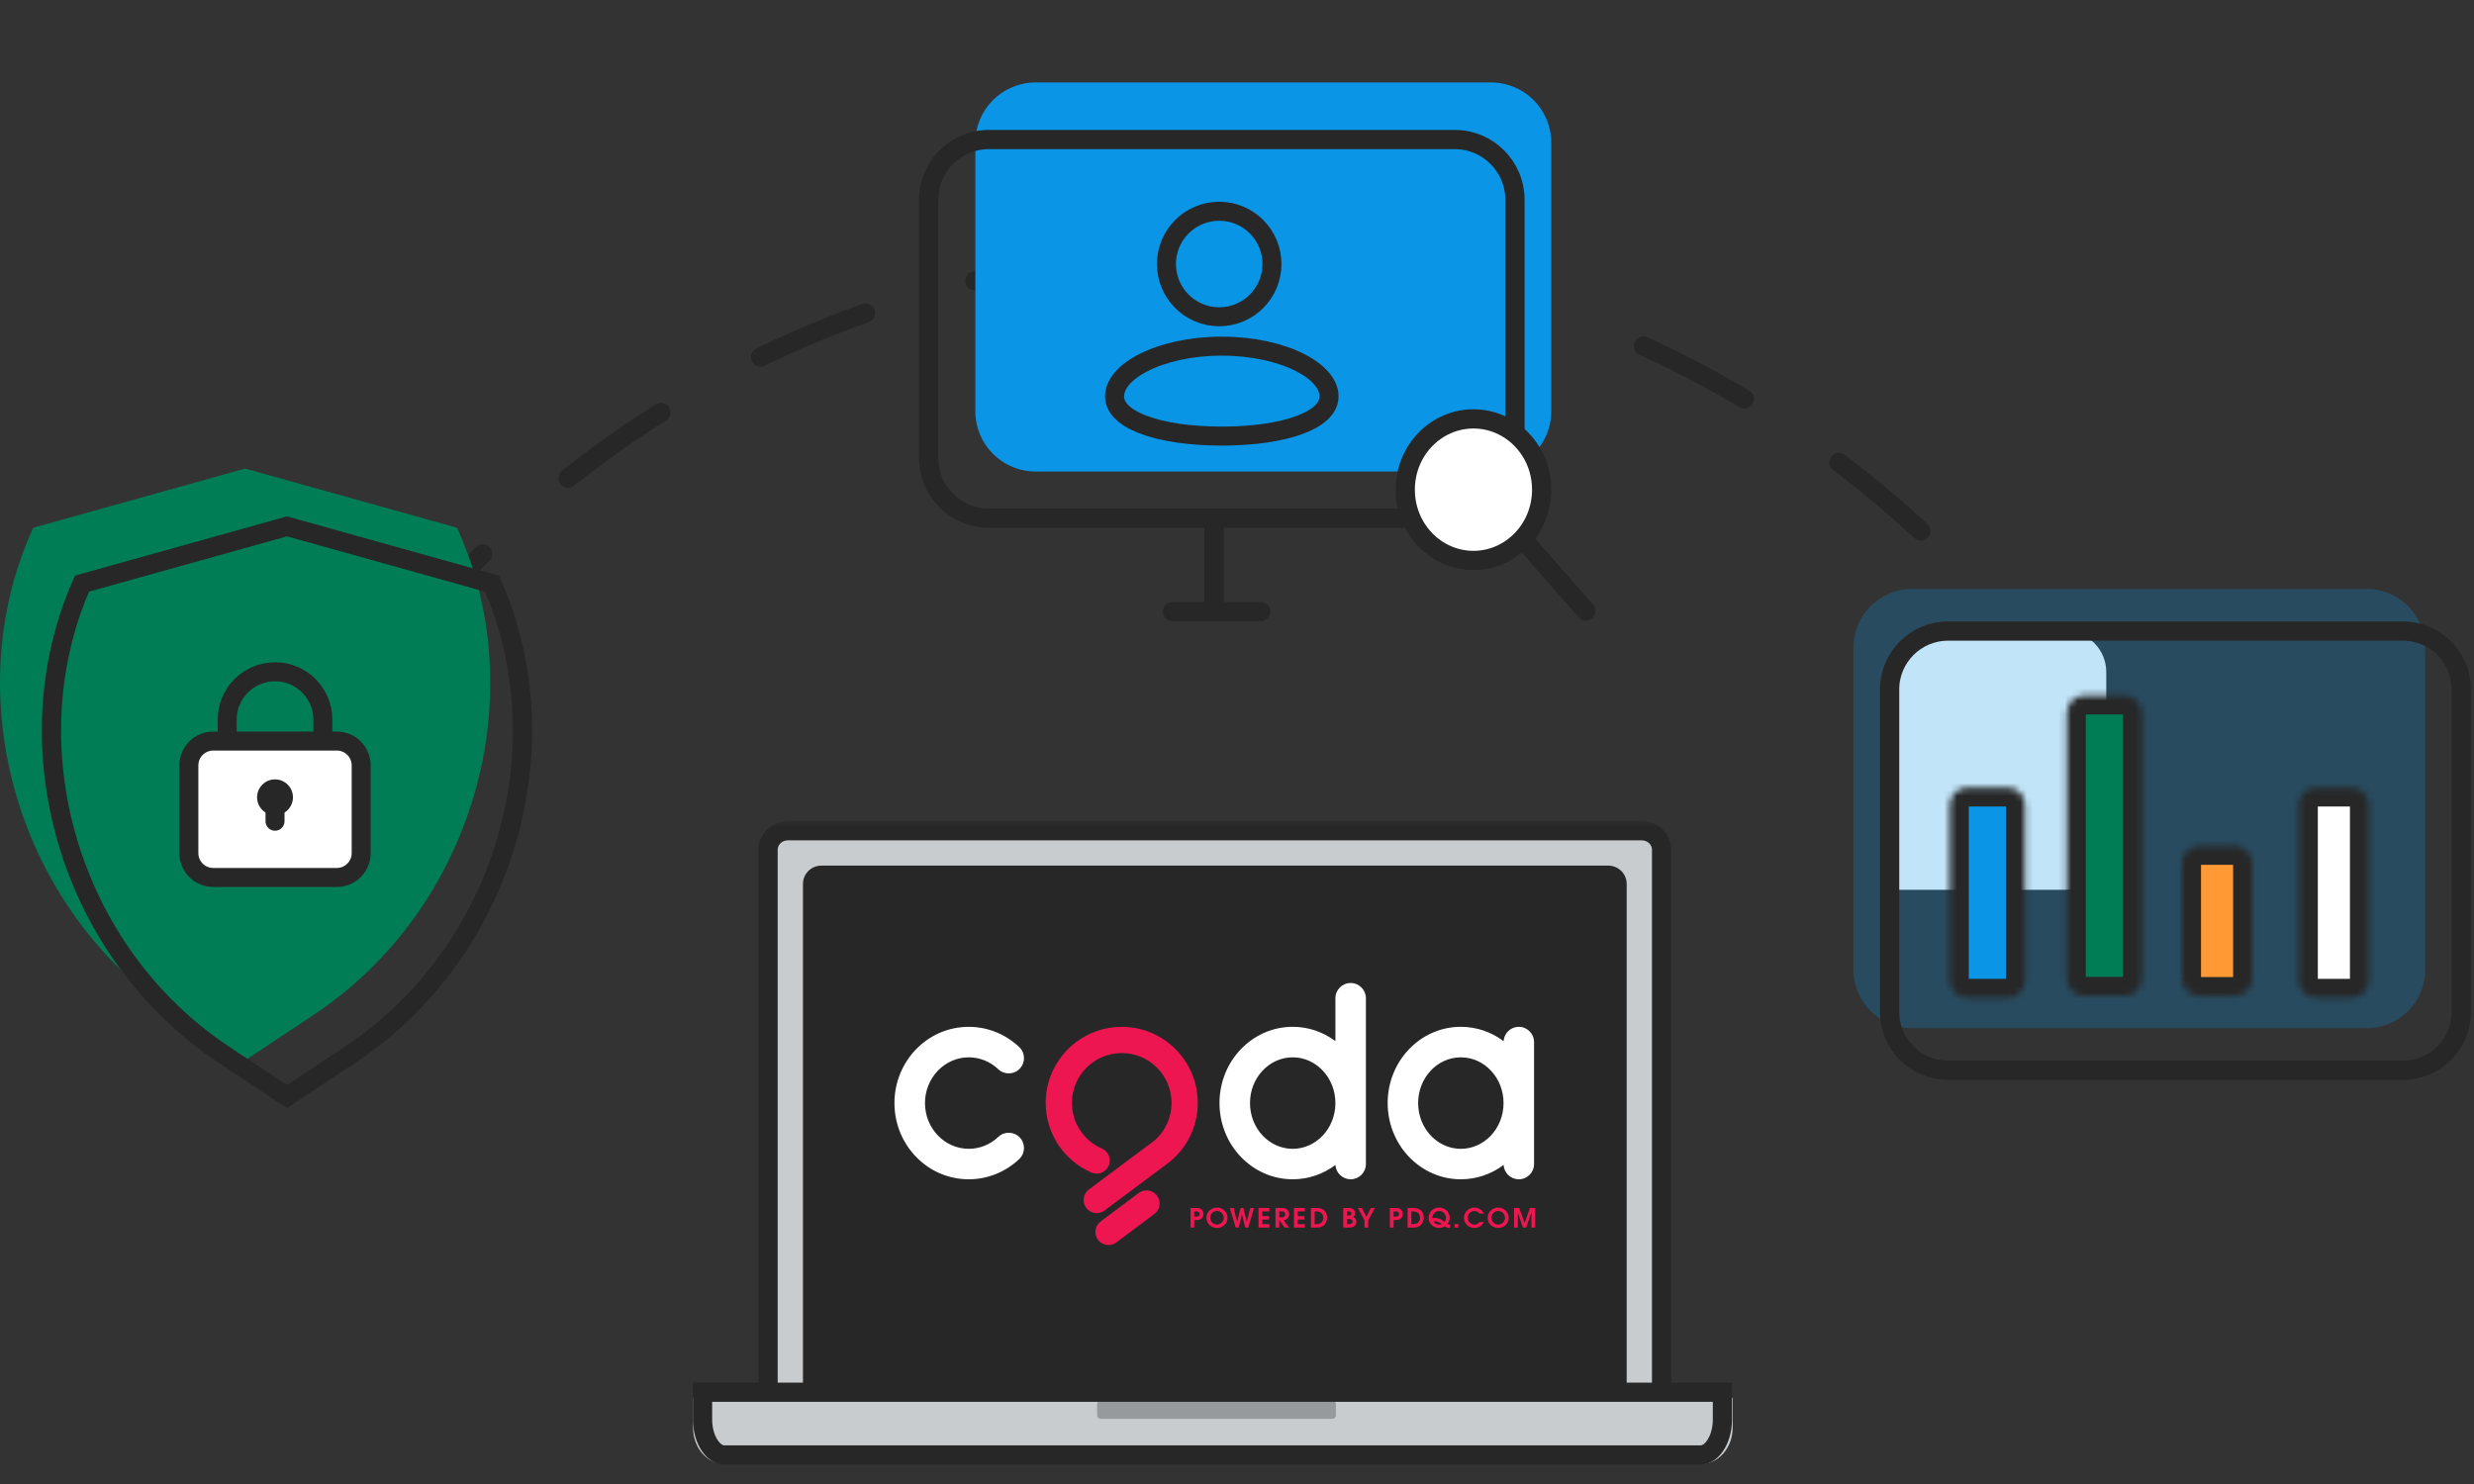 <svg width="390" height="234" viewBox="0 0 390 234" fill="none" xmlns="http://www.w3.org/2000/svg">
<rect x="0" y="0" width="390" height="234" fill="#333333" stroke="none"/>
<mask id="mask0_17_6393" style="mask-type:luminance" maskUnits="userSpaceOnUse" x="108" y="129" width="167" height="105">
<path d="M274.876 129.484H108.088V233.148H274.876V129.484Z" fill="white"/>
</mask>
<g mask="url(#mask0_17_6393)">
<path d="M261.928 133.984V221.304H121.081V133.984C121.081 133.598 121.16 133.215 121.313 132.856C121.466 132.496 121.692 132.167 121.98 131.887C122.268 131.608 122.612 131.384 122.994 131.23C123.376 131.076 123.787 130.997 124.203 130.997H258.806C259.648 130.997 260.447 131.322 261.029 131.887C261.61 132.451 261.928 133.206 261.928 133.984Z" fill="#C8CCCF" stroke="#272727" stroke-width="3.025"/>
<path d="M253.535 136.493H129.474C127.874 136.493 126.578 137.789 126.578 139.389V219.182C126.578 220.782 127.874 222.078 129.474 222.078H253.535C255.135 222.078 256.431 220.782 256.431 219.182V139.389C256.431 137.789 255.135 136.493 253.535 136.493Z" fill="#272727"/>
<path d="M109.247 220.407H273.139V225.112C273.139 226.629 272.62 228.084 271.695 229.156C270.77 230.229 269.515 230.831 268.207 230.831H114.179C112.87 230.831 111.616 230.229 110.691 229.156C109.766 228.084 109.247 226.629 109.247 225.112V220.407Z" fill="#C8CCCF"/>
<path opacity="0.3" d="M210.014 220.827H173.529C173.209 220.827 172.95 221.086 172.95 221.406V223.144C172.95 223.463 173.209 223.723 173.529 223.723H191.772H210.014C210.334 223.723 210.593 223.463 210.593 223.144V221.406C210.593 221.086 210.334 220.827 210.014 220.827Z" fill="#272727"/>
<path d="M110.752 219.533H271.52V223.848C271.52 225.469 271.068 226.958 270.347 227.993C269.63 229.025 268.796 229.42 268.103 229.42H114.169C113.476 229.42 112.643 229.025 111.925 227.993C111.204 226.958 110.752 225.469 110.752 223.848V219.533Z" stroke="#272727" stroke-width="3.025"/>
<path d="M141 173.932C141 167.337 146.187 161.913 152.718 161.913C155.675 161.913 158.504 163.048 160.673 165.108C161.635 166.021 161.675 167.543 160.761 168.508C159.848 169.47 158.327 169.51 157.365 168.597C156.09 167.386 154.444 166.722 152.718 166.722C148.911 166.722 145.813 169.957 145.813 173.932C145.813 177.908 148.911 181.147 152.718 181.147C154.44 181.147 156.09 180.483 157.365 179.272C158.327 178.359 159.848 178.399 160.761 179.361C161.675 180.326 161.635 181.847 160.673 182.757C158.5 184.817 155.675 185.952 152.718 185.952C146.195 185.956 141 180.536 141 173.932ZM215.322 157.41V183.55C215.322 184.877 214.247 185.952 212.919 185.952C211.64 185.952 210.593 184.954 210.517 183.694C208.622 185.115 206.296 185.952 203.781 185.952C197.407 185.952 192.24 180.568 192.24 173.928C192.24 167.289 197.407 161.909 203.781 161.909C206.296 161.909 208.618 162.746 210.513 164.166V157.406C210.513 156.078 211.591 155 212.919 155C214.247 155 215.322 156.082 215.322 157.41ZM210.513 173.932C210.513 169.949 207.499 166.722 203.781 166.722C200.063 166.722 197.049 169.949 197.049 173.932C197.049 177.916 200.063 181.147 203.781 181.147C207.499 181.147 210.513 177.916 210.513 173.932ZM241.827 164.315V183.55C241.827 184.877 240.753 185.952 239.425 185.952C238.145 185.952 237.099 184.954 237.026 183.694C235.131 185.115 232.805 185.952 230.29 185.952C223.917 185.952 218.75 180.568 218.75 173.928C218.75 167.289 223.917 161.909 230.29 161.909C232.805 161.909 235.131 162.75 237.026 164.17C237.103 162.911 238.149 161.909 239.425 161.909C240.753 161.913 241.827 162.987 241.827 164.315ZM237.018 173.932C237.018 169.949 234.004 166.722 230.286 166.722C226.568 166.722 223.554 169.949 223.554 173.932C223.554 177.916 226.568 181.147 230.286 181.147C234.004 181.147 237.018 177.916 237.018 173.932Z" fill="white"/>
<path d="M188.816 173.905C188.816 177.466 187.255 180.81 184.535 183.083L184.47 183.131C184.466 183.131 184.466 183.135 184.466 183.139L183.855 183.61L183.835 183.622L183.774 183.671C183.774 183.671 183.77 183.671 183.77 183.675L174.121 190.877C173.203 191.561 171.912 191.372 171.232 190.455C170.548 189.541 170.737 188.25 171.65 187.566L181.955 179.864C183.666 178.427 184.684 176.238 184.684 173.909C184.684 169.571 181.163 166.046 176.837 166.046C172.503 166.046 168.974 169.571 168.974 173.909C168.974 177.031 170.829 179.856 173.702 181.099C174.749 181.554 175.232 182.769 174.777 183.815C174.326 184.858 173.111 185.345 172.061 184.89C167.675 182.991 164.842 178.681 164.842 173.909C164.842 167.293 170.222 161.913 176.833 161.913C183.444 161.913 188.816 167.293 188.816 173.905Z" fill="#ED1651"/>
<path d="M179.501 188.117L173.505 192.6C172.592 193.284 172.403 194.575 173.087 195.489C173.771 196.406 175.066 196.591 175.976 195.907L181.971 191.425C182.885 190.74 183.074 189.449 182.39 188.535C181.71 187.618 180.414 187.433 179.501 188.117Z" fill="#ED1651"/>
<path d="M187.677 193.566V190.472H188.476C188.678 190.472 188.834 190.482 188.944 190.503C189.055 190.522 189.152 190.554 189.238 190.6C189.324 190.645 189.404 190.708 189.477 190.788C189.551 190.869 189.608 190.962 189.649 191.07C189.689 191.176 189.71 191.297 189.71 191.431C189.71 191.635 189.66 191.813 189.561 191.964C189.463 192.115 189.337 192.223 189.183 192.289C189.031 192.354 188.795 192.387 188.476 192.387H188.267V193.566H187.677ZM188.267 191.852H188.455C188.704 191.852 188.877 191.817 188.973 191.748C189.071 191.677 189.12 191.571 189.12 191.429C189.12 191.339 189.096 191.261 189.049 191.195C189.001 191.128 188.935 191.08 188.85 191.052C188.766 191.023 188.641 191.009 188.476 191.009H188.267V191.852Z" fill="#ED1651"/>
<path d="M190.181 192.027C190.181 191.812 190.222 191.607 190.305 191.411C190.387 191.215 190.5 191.046 190.644 190.905C190.788 190.763 190.948 190.652 191.122 190.57C191.349 190.464 191.589 190.411 191.844 190.411C192.082 190.411 192.302 190.456 192.507 190.545C192.711 190.634 192.881 190.747 193.018 190.884C193.157 191.02 193.265 191.169 193.343 191.329C193.451 191.547 193.505 191.778 193.505 192.023C193.505 192.206 193.475 192.378 193.417 192.54C193.359 192.702 193.282 192.845 193.186 192.97C193.091 193.094 192.976 193.207 192.842 193.307C192.709 193.408 192.555 193.487 192.381 193.544C192.206 193.601 192.027 193.63 191.844 193.63C191.595 193.63 191.369 193.584 191.167 193.493C190.964 193.4 190.793 193.286 190.655 193.15C190.518 193.013 190.412 192.865 190.336 192.707C190.233 192.489 190.181 192.263 190.181 192.027ZM190.77 192.023C190.77 192.172 190.798 192.31 190.854 192.438C190.91 192.566 190.983 192.676 191.074 192.77C191.167 192.864 191.278 192.942 191.408 193.003C191.539 193.064 191.684 193.095 191.844 193.095C192.028 193.095 192.205 193.048 192.374 192.954C192.544 192.86 192.676 192.728 192.773 192.558C192.869 192.388 192.918 192.209 192.918 192.021C192.918 191.833 192.869 191.654 192.773 191.484C192.676 191.313 192.544 191.18 192.374 191.086C192.207 190.992 192.03 190.945 191.844 190.945C191.682 190.945 191.536 190.976 191.408 191.037C191.28 191.097 191.169 191.175 191.074 191.27C190.979 191.365 190.904 191.48 190.85 191.613C190.797 191.745 190.77 191.882 190.77 192.023Z" fill="#ED1651"/>
<path d="M194.792 193.566L193.865 190.472H194.467L195.016 192.634H195.025L195.57 190.472H196L196.532 192.634H196.541L197.094 190.472H197.696L196.771 193.566H196.304L195.79 191.523H195.78L195.257 193.566H194.792Z" fill="#ED1651"/>
<path d="M198.394 193.566V190.472H200.103V191.009H198.983V191.764H200.057V192.299H198.983V193.032H200.103V193.566H198.394Z" fill="#ED1651"/>
<path d="M201.072 193.566V190.472H202.047C202.289 190.472 202.487 190.503 202.642 190.566C202.749 190.608 202.844 190.67 202.928 190.752C203.011 190.832 203.078 190.92 203.127 191.015C203.195 191.146 203.229 191.288 203.229 191.444C203.229 191.581 203.203 191.71 203.15 191.831C203.098 191.953 203.032 192.053 202.951 192.133C202.869 192.212 202.783 192.274 202.691 192.317C202.598 192.361 202.488 192.397 202.359 192.425L203.223 193.566H202.51L201.669 192.383H201.661V193.566H201.072ZM201.661 191.009V191.954H202.038C202.156 191.954 202.263 191.932 202.359 191.889C202.431 191.856 202.489 191.803 202.535 191.729C202.581 191.656 202.605 191.574 202.605 191.482C202.605 191.393 202.581 191.309 202.535 191.233C202.489 191.157 202.428 191.101 202.351 191.064C202.274 191.027 202.17 191.009 202.038 191.009H201.661Z" fill="#ED1651"/>
<path d="M203.98 193.566V190.472H205.689V191.009H204.569V191.764H205.643V192.299H204.569V193.032H205.689V193.566H203.98Z" fill="#ED1651"/>
<path d="M206.653 193.566V190.472H207.374C207.671 190.472 207.897 190.488 208.052 190.521C208.207 190.552 208.351 190.604 208.484 190.676C208.617 190.748 208.736 190.843 208.842 190.962C208.95 191.079 209.037 191.226 209.105 191.405C209.172 191.583 209.205 191.769 209.205 191.962C209.205 192.166 209.17 192.363 209.1 192.552C209.032 192.741 208.939 192.909 208.821 193.056C208.704 193.202 208.574 193.313 208.431 193.389C208.29 193.464 208.118 193.516 207.916 193.546C207.818 193.56 207.641 193.566 207.387 193.566H206.653ZM207.242 193.032H207.366C207.558 193.032 207.704 193.021 207.806 193.001C207.955 192.971 208.069 192.934 208.15 192.889C208.233 192.843 208.306 192.784 208.368 192.713C208.433 192.642 208.489 192.549 208.536 192.432C208.584 192.314 208.608 192.178 208.608 192.023C208.608 191.811 208.561 191.626 208.467 191.468C208.373 191.309 208.246 191.192 208.085 191.119C207.923 191.045 207.679 191.009 207.353 191.009H207.242V193.032Z" fill="#ED1651"/>
<path d="M211.752 193.566V190.472H212.379C212.638 190.472 212.831 190.486 212.958 190.515C213.087 190.542 213.2 190.592 213.298 190.664C213.397 190.736 213.477 190.825 213.537 190.931C213.598 191.036 213.629 191.156 213.629 191.292C213.629 191.551 213.51 191.746 213.273 191.878C213.39 191.922 213.483 191.972 213.551 192.027C213.641 192.099 213.707 192.187 213.751 192.291C213.795 192.394 213.818 192.509 213.818 192.636C213.818 192.772 213.795 192.89 213.751 192.991C213.707 193.09 213.647 193.18 213.57 193.26C213.493 193.339 213.413 193.4 213.329 193.444C213.247 193.486 213.147 193.517 213.029 193.538C212.913 193.557 212.751 193.566 212.543 193.566H211.752ZM212.341 191.009V191.676H212.534C212.725 191.676 212.856 191.647 212.929 191.588C213.003 191.529 213.04 191.446 213.04 191.341C213.04 191.238 213.006 191.157 212.937 191.099C212.869 191.039 212.751 191.009 212.585 191.009H212.341ZM212.341 192.211V193.032H212.637C212.852 193.032 213.005 192.995 213.094 192.921C213.185 192.848 213.231 192.747 213.231 192.619C213.231 192.495 213.186 192.397 213.096 192.323C213.008 192.248 212.859 192.211 212.65 192.211H212.341Z" fill="#ED1651"/>
<path d="M215.099 193.566V192.425L214.054 190.472H214.698L215.39 191.895L216.086 190.472H216.734L215.686 192.425V193.566H215.099Z" fill="#ED1651"/>
<path d="M219.097 193.566V190.472H219.896C220.097 190.472 220.253 190.482 220.363 190.503C220.474 190.522 220.572 190.554 220.657 190.6C220.744 190.645 220.823 190.708 220.896 190.788C220.97 190.869 221.028 190.962 221.068 191.07C221.109 191.176 221.129 191.297 221.129 191.431C221.129 191.635 221.079 191.813 220.98 191.964C220.882 192.115 220.756 192.223 220.603 192.289C220.45 192.354 220.215 192.387 219.896 192.387H219.686V193.566H219.097ZM219.686 191.852H219.875C220.124 191.852 220.296 191.817 220.393 191.748C220.491 191.677 220.54 191.571 220.54 191.429C220.54 191.339 220.516 191.261 220.468 191.195C220.421 191.128 220.354 191.08 220.269 191.052C220.185 191.023 220.061 191.009 219.896 191.009H219.686V191.852Z" fill="#ED1651"/>
<path d="M221.896 193.566V190.472H222.617C222.914 190.472 223.14 190.488 223.295 190.521C223.45 190.552 223.594 190.604 223.727 190.676C223.859 190.748 223.979 190.843 224.085 190.962C224.193 191.079 224.28 191.226 224.347 191.405C224.415 191.583 224.448 191.769 224.448 191.962C224.448 192.166 224.413 192.363 224.343 192.552C224.275 192.741 224.182 192.909 224.064 193.056C223.947 193.202 223.817 193.313 223.674 193.389C223.533 193.464 223.361 193.516 223.158 193.546C223.061 193.56 222.884 193.566 222.63 193.566H221.896ZM222.485 193.032H222.609C222.8 193.032 222.947 193.021 223.049 193.001C223.198 192.971 223.312 192.934 223.393 192.889C223.476 192.843 223.548 192.784 223.611 192.713C223.676 192.642 223.732 192.549 223.779 192.432C223.827 192.314 223.85 192.178 223.85 192.023C223.85 191.811 223.804 191.626 223.71 191.468C223.616 191.309 223.489 191.192 223.328 191.119C223.166 191.045 222.922 191.009 222.596 191.009H222.485V193.032Z" fill="#ED1651"/>
<path d="M228.602 193.095V193.63C228.47 193.63 228.365 193.622 228.285 193.607C228.206 193.594 228.13 193.572 228.059 193.542C227.989 193.511 227.891 193.455 227.765 193.375C227.611 193.463 227.465 193.527 227.325 193.566C227.185 193.607 227.036 193.628 226.878 193.628C226.571 193.628 226.288 193.556 226.031 193.413C225.774 193.27 225.571 193.075 225.423 192.828C225.275 192.58 225.2 192.311 225.2 192.021C225.2 191.74 225.273 191.471 225.419 191.217C225.565 190.962 225.769 190.764 226.031 190.623C226.292 190.481 226.568 190.411 226.857 190.411C227.17 190.411 227.456 190.487 227.715 190.639C227.975 190.792 228.175 190.988 228.315 191.227C228.454 191.467 228.524 191.734 228.524 192.029C228.524 192.217 228.496 192.386 228.44 192.536C228.386 192.685 228.298 192.838 228.176 192.993C228.273 193.061 228.383 193.095 228.507 193.095H228.602ZM227.709 192.672C227.788 192.566 227.846 192.461 227.883 192.358C227.919 192.253 227.937 192.143 227.937 192.027C227.937 191.721 227.832 191.465 227.62 191.258C227.411 191.05 227.156 190.945 226.855 190.945C226.661 190.945 226.482 190.993 226.32 191.088C226.16 191.184 226.03 191.318 225.932 191.493C225.836 191.665 225.788 191.825 225.788 191.97C225.788 192.012 225.791 192.05 225.798 192.082C225.924 192.057 226.048 192.044 226.169 192.044C226.39 192.044 226.594 192.073 226.78 192.131C226.967 192.19 227.15 192.274 227.329 192.385C227.448 192.458 227.574 192.554 227.709 192.672ZM227.295 193.003C227.075 192.847 226.882 192.737 226.717 192.674C226.552 192.612 226.389 192.581 226.228 192.581C226.137 192.581 226.053 192.593 225.974 192.617C226.037 192.707 226.097 192.777 226.153 192.825C226.242 192.903 226.348 192.968 226.469 193.019C226.591 193.07 226.723 193.095 226.866 193.095C227.028 193.095 227.171 193.064 227.295 193.003Z" fill="#ED1651"/>
<path d="M229.308 193.566V193.011H229.879V193.566H229.308Z" fill="#ED1651"/>
<path d="M233.917 191.356H233.248C233.126 191.225 232.998 191.124 232.864 191.054C232.73 190.982 232.579 190.945 232.411 190.945C232.235 190.945 232.064 190.992 231.898 191.086C231.733 191.18 231.602 191.312 231.505 191.482C231.41 191.651 231.363 191.827 231.363 192.011C231.363 192.173 231.395 192.321 231.459 192.456C231.524 192.589 231.603 192.701 231.696 192.791C231.79 192.879 231.889 192.948 231.994 192.997C232.132 193.062 232.278 193.095 232.43 193.095C232.735 193.095 232.997 192.965 233.217 192.705H233.9C233.825 192.857 233.747 192.981 233.667 193.075C233.563 193.198 233.444 193.302 233.311 193.385C233.178 193.466 233.038 193.528 232.892 193.569C232.746 193.609 232.593 193.63 232.432 193.63C231.978 193.63 231.588 193.472 231.262 193.156C230.936 192.839 230.774 192.461 230.774 192.023C230.774 191.782 230.82 191.564 230.914 191.368C231.008 191.172 231.124 191.009 231.262 190.878C231.402 190.746 231.552 190.642 231.713 190.566C231.937 190.462 232.172 190.411 232.418 190.411C232.59 190.411 232.762 190.438 232.936 190.492C233.11 190.547 233.266 190.624 233.401 190.725C233.537 190.824 233.649 190.933 233.737 191.05C233.795 191.126 233.855 191.228 233.917 191.356Z" fill="#ED1651"/>
<path d="M234.512 192.027C234.512 191.812 234.553 191.607 234.636 191.411C234.718 191.215 234.832 191.046 234.976 190.905C235.12 190.763 235.279 190.652 235.454 190.57C235.68 190.464 235.921 190.411 236.175 190.411C236.413 190.411 236.634 190.456 236.838 190.545C237.042 190.634 237.212 190.747 237.349 190.884C237.488 191.02 237.596 191.169 237.674 191.329C237.782 191.547 237.836 191.778 237.836 192.023C237.836 192.206 237.807 192.378 237.748 192.54C237.691 192.702 237.614 192.845 237.517 192.97C237.422 193.094 237.307 193.207 237.173 193.307C237.04 193.408 236.887 193.487 236.712 193.544C236.537 193.601 236.358 193.63 236.175 193.63C235.926 193.63 235.7 193.584 235.498 193.493C235.295 193.4 235.124 193.286 234.986 193.15C234.849 193.013 234.743 192.865 234.667 192.707C234.564 192.489 234.512 192.263 234.512 192.027ZM235.101 192.023C235.101 192.172 235.129 192.31 235.185 192.438C235.241 192.566 235.315 192.676 235.405 192.77C235.498 192.864 235.609 192.942 235.739 193.003C235.87 193.064 236.016 193.095 236.175 193.095C236.36 193.095 236.536 193.048 236.706 192.954C236.875 192.86 237.008 192.728 237.104 192.558C237.201 192.388 237.249 192.209 237.249 192.021C237.249 191.833 237.201 191.654 237.104 191.484C237.008 191.313 236.875 191.18 236.706 191.086C236.538 190.992 236.361 190.945 236.175 190.945C236.013 190.945 235.868 190.976 235.739 191.037C235.612 191.097 235.501 191.175 235.405 191.27C235.31 191.365 235.236 191.48 235.181 191.613C235.128 191.745 235.101 191.882 235.101 192.023Z" fill="#ED1651"/>
<path d="M238.676 193.566V190.472H239.492L240.337 192.813H240.348L241.184 190.472H242V193.566H241.411V191.246H241.398L240.587 193.566H240.09L239.274 191.246H239.266V193.566H238.676Z" fill="#ED1651"/>
</g>
<path d="M44.636 130.815C71.456 76.951 127.07 39.943 191.327 39.943C234.387 39.943 273.566 56.562 302.799 83.735" stroke="#272727" stroke-width="3.025" stroke-linecap="round" stroke-dasharray="17.97 17.97"/>
<path d="M38.642 167.191L27.899 160.071C2.521 143.251 -6.857 109.616 5.241 83.215L38.642 73.884L72.043 83.215C84.142 109.616 74.763 143.251 49.385 160.071L38.642 167.191Z" fill="#007D54"/>
<path d="M45.24 172.911L35.334 166.346C10.774 150.069 1.587 117.639 12.93 92.025L45.24 82.999L77.549 92.025C88.893 117.639 79.705 150.069 55.145 166.346L45.24 172.911Z" stroke="#272727" stroke-width="3.033"/>
<path d="M53.099 116.852H33.61C31.491 116.852 29.773 118.57 29.773 120.689V134.524C29.773 136.643 31.491 138.361 33.61 138.361H53.099C55.218 138.361 56.937 136.643 56.937 134.524V120.689C56.937 118.57 55.218 116.852 53.099 116.852Z" fill="white" stroke="#272727" stroke-width="2.996"/>
<path d="M50.895 117.239V113.469C50.895 109.305 47.519 105.929 43.355 105.929C39.19 105.929 35.815 109.305 35.815 113.469V117.239" stroke="#272727" stroke-width="2.996"/>
<path d="M43.355 128.549C44.916 128.549 46.182 127.284 46.182 125.722C46.182 124.16 44.916 122.895 43.355 122.895C41.793 122.895 40.527 124.16 40.527 125.722C40.527 127.284 41.793 128.549 43.355 128.549Z" fill="#272727"/>
<path d="M43.354 127.607V129.492" stroke="#272727" stroke-width="2.996" stroke-linecap="round"/>
<path d="M297.877 105.955C297.877 102.395 300.763 99.51 304.323 99.51H325.584C329.143 99.51 332.029 102.395 332.029 105.955V133.857C332.029 137.417 329.143 140.302 325.584 140.302H297.877V105.955Z" fill="white"/>
<path d="M373.1 92.869H301.393C296.307 92.869 292.185 96.991 292.185 102.077V152.914C292.185 157.999 296.307 162.121 301.393 162.121H373.1C378.186 162.121 382.308 157.999 382.308 152.914V102.077C382.308 96.991 378.186 92.869 373.1 92.869Z" fill="#0A95E6" fill-opacity="0.25"/>
<path d="M378.792 99.51H307.085C301.999 99.51 297.877 103.632 297.877 108.717V159.555C297.877 164.64 301.999 168.762 307.085 168.762H378.792C383.878 168.762 388 164.64 388 159.555V108.717C388 103.632 383.878 99.51 378.792 99.51Z" stroke="#272727" stroke-width="3.033"/>
<mask id="mask1_17_6393" style="mask-type:luminance" maskUnits="userSpaceOnUse" x="307" y="124" width="13" height="34">
<path d="M316.446 124.175H310.126C308.601 124.175 307.364 125.412 307.364 126.937V154.576C307.364 156.101 308.601 157.338 310.126 157.338H316.446C317.971 157.338 319.208 156.101 319.208 154.576V126.937C319.208 125.412 317.971 124.175 316.446 124.175Z" fill="white"/>
</mask>
<g mask="url(#mask1_17_6393)">
<path d="M316.446 124.175H310.126C308.601 124.175 307.364 125.412 307.364 126.937V154.576C307.364 156.101 308.601 157.338 310.126 157.338H316.446C317.971 157.338 319.208 156.101 319.208 154.576V126.937C319.208 125.412 317.971 124.175 316.446 124.175Z" fill="#0A95E6" stroke="#272727" stroke-width="5.992"/>
</g>
<mask id="mask2_17_6393" style="mask-type:luminance" maskUnits="userSpaceOnUse" x="362" y="124" width="12" height="34">
<path d="M370.678 124.175H365.148C363.623 124.175 362.386 125.412 362.386 126.937V154.576C362.386 156.101 363.623 157.338 365.148 157.338H370.678C372.204 157.338 373.44 156.101 373.44 154.576V126.937C373.44 125.412 372.204 124.175 370.678 124.175Z" fill="white"/>
</mask>
<g mask="url(#mask2_17_6393)">
<path d="M370.678 124.175H365.148C363.623 124.175 362.386 125.412 362.386 126.937V154.576C362.386 156.101 363.623 157.338 365.148 157.338H370.678C372.204 157.338 373.44 156.101 373.44 154.576V126.937C373.44 125.412 372.204 124.175 370.678 124.175Z" fill="white" stroke="#272727" stroke-width="5.992"/>
</g>
<mask id="mask3_17_6393" style="mask-type:luminance" maskUnits="userSpaceOnUse" x="343" y="133" width="13" height="25">
<path d="M352.261 133.37H346.731C345.206 133.37 343.969 134.607 343.969 136.132V154.296C343.969 155.821 345.206 157.058 346.731 157.058H352.261C353.787 157.058 355.023 155.821 355.023 154.296V136.132C355.023 134.607 353.787 133.37 352.261 133.37Z" fill="white"/>
</mask>
<g mask="url(#mask3_17_6393)">
<path d="M352.261 133.37H346.731C345.206 133.37 343.969 134.607 343.969 136.132V154.296C343.969 155.821 345.206 157.058 346.731 157.058H352.261C353.787 157.058 355.023 155.821 355.023 154.296V136.132C355.023 134.607 353.787 133.37 352.261 133.37Z" fill="#FF9933" stroke="#272727" stroke-width="5.992"/>
</g>
<mask id="mask4_17_6393" style="mask-type:luminance" maskUnits="userSpaceOnUse" x="325" y="109" width="13" height="49">
<path d="M334.89 109.654H328.57C327.045 109.654 325.808 110.891 325.808 112.416V154.267C325.808 155.793 327.045 157.03 328.57 157.03H334.89C336.415 157.03 337.652 155.793 337.652 154.267V112.416C337.652 110.891 336.415 109.654 334.89 109.654Z" fill="white"/>
</mask>
<g mask="url(#mask4_17_6393)">
<path d="M334.89 109.654H328.57C327.045 109.654 325.808 110.891 325.808 112.416V154.267C325.808 155.793 327.045 157.03 328.57 157.03H334.89C336.415 157.03 337.652 155.793 337.652 154.267V112.416C337.652 110.891 336.415 109.654 334.89 109.654Z" fill="#007D54" stroke="#272727" stroke-width="5.992"/>
</g>
<path d="M235.044 13.003H163.252C158.005 13.003 153.752 17.256 153.752 22.503V64.849C153.752 70.096 158.005 74.349 163.252 74.349H235.044C240.291 74.349 244.544 70.096 244.544 64.849V22.503C244.544 17.256 240.291 13.003 235.044 13.003Z" fill="#0A95E6"/>
<path d="M229.318 22.001H155.89C150.643 22.001 146.39 26.254 146.39 31.5V72.211C146.39 77.458 150.643 81.711 155.89 81.711H229.318C234.565 81.711 238.818 77.458 238.818 72.211V31.5C238.818 26.254 234.565 22.001 229.318 22.001Z" stroke="#272727" stroke-width="3.033"/>
<path d="M191.377 83.346V94.797" stroke="#272727" stroke-width="3.033" stroke-linecap="round"/>
<path d="M198.739 96.433H184.834" stroke="#272727" stroke-width="3.033" stroke-linecap="round"/>
<path d="M192.195 49.948C196.789 49.948 200.512 46.224 200.512 41.631C200.512 37.037 196.789 33.313 192.195 33.313C187.601 33.313 183.878 37.037 183.878 41.631C183.878 46.224 187.601 49.948 192.195 49.948Z" fill="#0A95E6" fill-opacity="0.25" stroke="#272727" stroke-width="2.996"/>
<path d="M209.51 62.488C209.51 64.12 208.242 65.696 205.076 66.925C201.985 68.125 197.59 68.761 192.604 68.761C187.619 68.761 183.224 68.125 180.133 66.925C176.967 65.696 175.699 64.12 175.699 62.488C175.699 60.746 177.113 58.785 180.273 57.171C183.351 55.597 187.709 54.58 192.604 54.58C197.5 54.58 201.857 55.597 204.936 57.171C208.095 58.785 209.51 60.746 209.51 62.488Z" fill="#0A95E6" fill-opacity="0.25" stroke="#272727" stroke-width="2.996"/>
<path d="M243.027 77.212C243.027 83.424 238.167 88.374 232.275 88.374C226.383 88.374 221.522 83.424 221.522 77.212C221.522 71.001 226.383 66.051 232.275 66.051C238.167 66.051 243.027 71.001 243.027 77.212Z" fill="white" stroke="#272727" stroke-width="3.033"/>
<path d="M241.1 86.192L250.001 96.335" stroke="#272727" stroke-width="3.033" stroke-linecap="round"/>
</svg>
